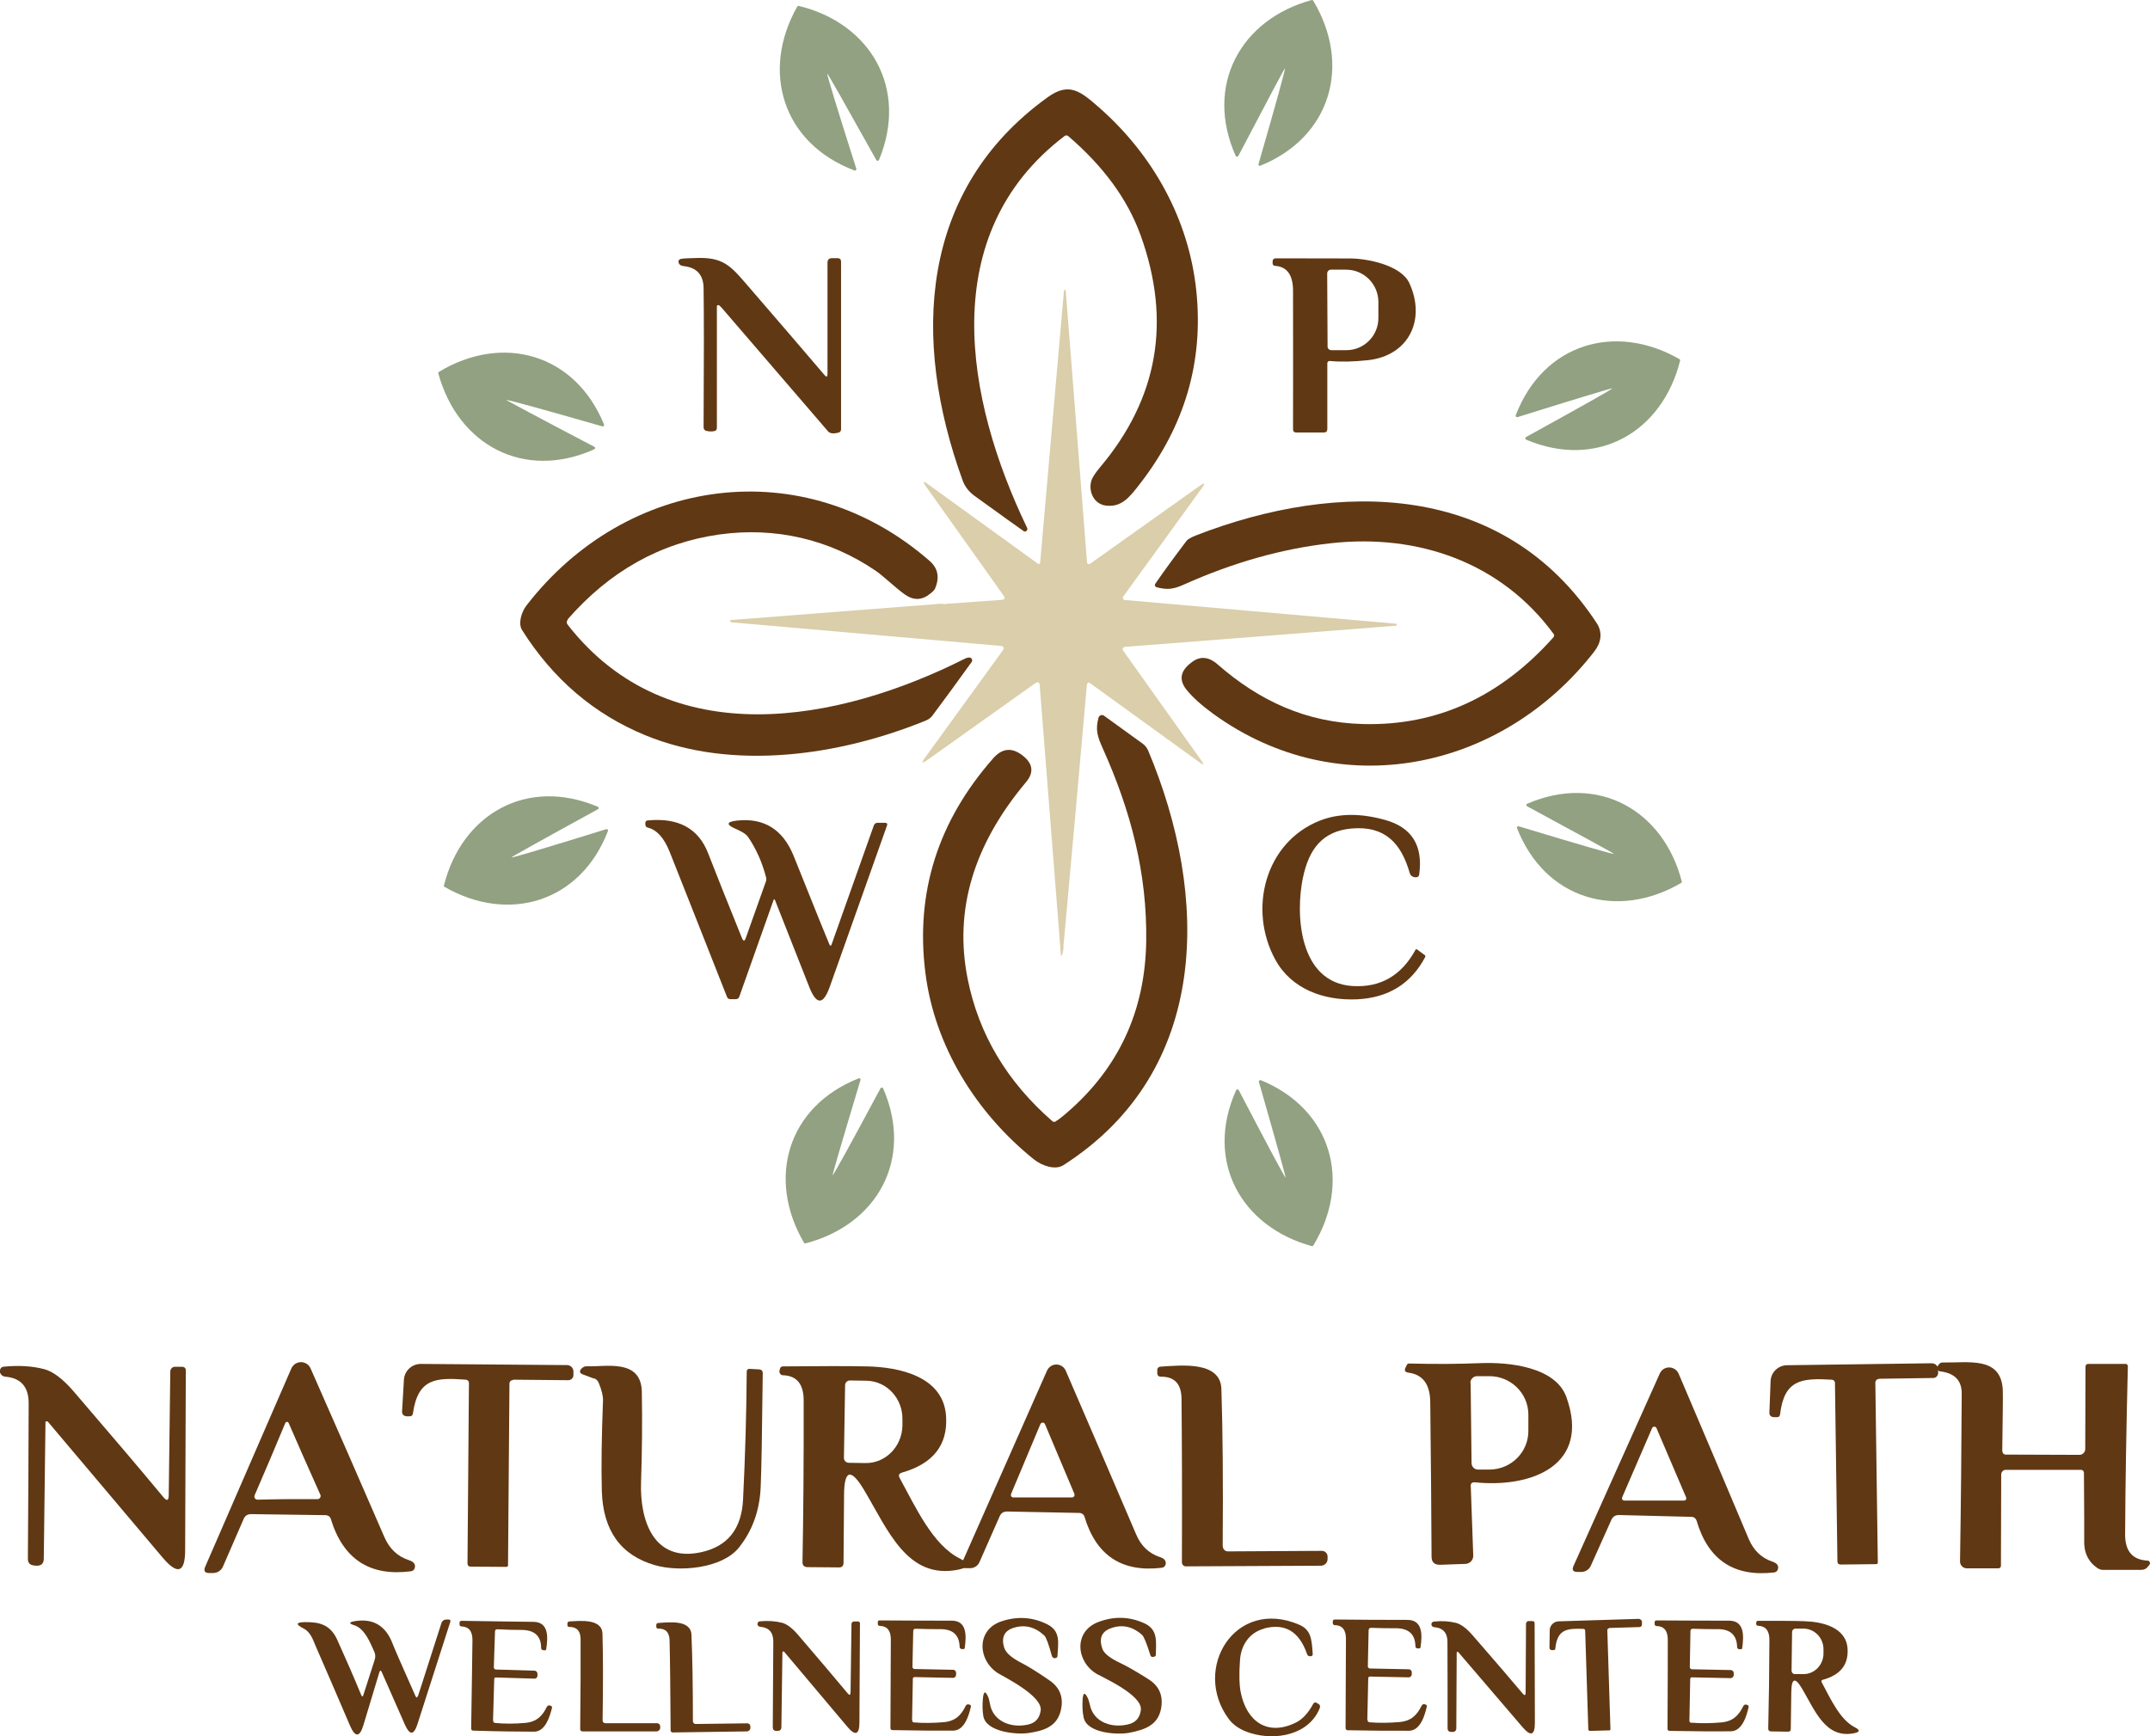 <?xml version="1.0" encoding="UTF-8"?><svg id="Layer_2" xmlns="http://www.w3.org/2000/svg" viewBox="0 0 165.01 133.27"><defs><style>.cls-1{fill:#603813;}.cls-2{fill:#daceab;}.cls-3{fill:rgba(145,161,129,1);}</style></defs><g id="Layer_1-2"><g id="new-text"><g id="natural"><path class="cls-1" d="M93.85,118.7c0,.21.17.39.38.39,0,0,0,0,0,0l7.22-.04c.23,0,.42.17.44.41v.17c.02.3-.2.55-.5.56,0,0-.02,0-.03,0l-10.35.05c-.16,0-.29-.13-.3-.29,0,0,0,0,0,0,.02-5.37,0-9.56-.03-12.57-.01-1.15-.54-1.71-1.58-1.7-.18,0-.27-.09-.28-.26v-.22c-.02-.15.09-.28.24-.29,1.58-.1,4.6-.45,4.68,1.7.1,3.05.14,7.09.1,12.1Z"/><path class="cls-1" d="M77.29,116.03c-.26,0-.45.11-.56.35l-1.56,3.54c-.13.29-.42.47-.73.46h-.31c-.31-.01-.41-.16-.28-.45l6.51-14.72c.18-.4.64-.57,1.03-.4.18.08.32.22.4.4,1.79,4.15,3.6,8.34,5.41,12.58.37.88.98,1.46,1.83,1.74.2.07.33.15.39.26.04.08.06.16.05.24-.03.2-.14.3-.33.32-3.05.36-5.02-.95-5.91-3.93-.05-.16-.19-.27-.36-.28l-5.56-.11ZM77.6,114.69c-.04.1,0,.21.1.25.02,0,.05.01.07.01h4.51c.11,0,.19-.09.19-.2,0-.02,0-.05-.01-.07l-2.26-5.36c-.04-.1-.16-.14-.25-.1-.04.02-.08.05-.1.1l-2.25,5.36Z"/><path class="cls-1" d="M69.22,113.05c-.23.06-.28.2-.17.41,1.25,2.29,2.55,5.15,4.62,6.18.78.39.74.67-.11.85-3.95.81-5.43-3.09-7.26-6.14-1-1.66-1.51-1.53-1.52.42l-.04,5.19c0,.25-.12.37-.37.36l-2.38-.02c-.27,0-.41-.14-.4-.4.07-3.69.1-7.82.09-12.4,0-1.25-.53-1.9-1.59-1.93-.15,0-.27-.13-.27-.28,0-.01,0-.03,0-.04l.04-.18c.02-.1.11-.18.22-.18,2.92-.03,5.06-.03,6.44,0,2.49.05,5.9.76,6.09,3.83.14,2.2-.99,3.64-3.38,4.32ZM64.86,106.33l-.09,5.59c0,.2.16.36.36.37l1.28.02c1.55.03,2.82-1.26,2.85-2.88v-.47c.03-1.61-1.2-2.94-2.75-2.97l-1.28-.02c-.2,0-.37.16-.37.36,0,0,0,0,0,0Z"/><path class="cls-1" d="M45.57,105.82l-.85-.32c-.23-.09-.27-.23-.11-.42.04-.05.1-.1.19-.15.07-.04.16-.05.28-.05,1.39.06,4.13-.61,4.18,1.96.04,2.25.02,4.57-.06,6.94-.1,2.87.92,6.19,4.63,5.37,2.03-.45,3.09-1.8,3.2-4.05.17-3.44.26-6.7.28-9.79,0-.17.08-.24.25-.23l.7.04c.18.01.28.11.28.29-.05,4.56-.1,7.49-.16,8.77-.08,1.79-.64,3.33-1.67,4.62-1.3,1.62-4.58,1.89-6.44,1.35-2.63-.76-3.99-2.66-4.08-5.69-.05-1.8-.02-4.12.09-6.96.01-.34-.1-.79-.33-1.35-.07-.17-.19-.28-.37-.35Z"/><path class="cls-1" d="M39.37,105.94c-.15,0-.27.12-.27.27l-.11,13.94c0,.08-.04.13-.13.13l-2.73-.02c-.17,0-.25-.09-.25-.26l.11-13.84c0-.13-.1-.24-.23-.25-2.31-.17-3.68-.11-4.07,2.59-.02.16-.12.23-.28.22h-.2c-.25-.02-.37-.16-.35-.41l.14-2.39c.04-.69.61-1.22,1.3-1.22l11.22.09c.27,0,.49.22.49.49,0,0,0,0,0,0v.28c0,.22-.18.39-.4.39l-4.22-.04Z"/><path class="cls-1" d="M18.7,116.6l-1.59,3.66c-.13.3-.43.49-.75.49h-.32c-.32,0-.42-.16-.3-.46l6.62-15.24c.18-.41.65-.6,1.06-.42.19.08.34.23.42.42,1.88,4.26,3.77,8.57,5.66,12.94.39.9,1.02,1.5,1.9,1.78.21.07.34.16.4.27.04.08.06.16.05.24-.03.2-.14.32-.34.34-3.14.4-5.18-.94-6.12-4.02-.05-.17-.2-.28-.38-.29l-5.74-.08c-.27,0-.46.12-.57.37ZM22.07,115.08c.22,0,.99,0,2.3,0,.13,0,.23-.1.24-.23,0-.04,0-.07-.02-.1-.91-2.03-1.72-3.86-2.43-5.5-.03-.07-.07-.1-.13-.1-.06,0-.11.03-.14.1-.68,1.65-1.47,3.5-2.35,5.54-.05.12,0,.25.12.31.03.01.07.02.1.02,1.31-.03,2.08-.04,2.3-.04Z"/><path class="cls-1" d="M3.49,109.19l-.13,10.46c0,.38-.2.56-.59.54-.05,0-.11-.01-.17-.02-.31-.03-.46-.2-.46-.51.03-4.25.05-8.23.06-11.94,0-1.26-.6-1.94-1.79-2.04-.19-.02-.32-.11-.4-.29-.02-.06-.02-.11-.02-.17.03-.19.13-.3.32-.31,1.13-.11,2.15-.05,3.08.19.68.18,1.44.75,2.28,1.73,2.94,3.42,5.23,6.12,6.88,8.11.26.3.39.26.4-.14l.12-9.51c0-.21.16-.37.34-.37h.55c.21,0,.31.11.3.31l-.05,13.75c0,1.74-.57,1.94-1.7.62l-8.84-10.47s-.1-.05-.15-.01c-.02.02-.04.05-.04.08Z"/></g><g id="path"><path class="cls-1" d="M112.88,114.09l.19,5.32c.01.34-.25.62-.59.64l-1.95.07c-.44.01-.66-.2-.66-.63-.01-3.27-.05-7.22-.1-11.86-.01-1.36-.57-2.12-1.68-2.26-.26-.04-.33-.17-.21-.4l.09-.19c.04-.08.1-.11.18-.11,2,.05,3.83.04,5.46-.03,2.19-.09,5.78.28,6.61,2.61,1.88,5.24-2.67,6.98-7.01,6.54-.23-.02-.35.08-.34.31ZM112.87,106.17l.07,6.14c0,.28.23.51.51.5,0,0,0,0,0,0h.91c1.64-.03,2.96-1.36,2.94-2.99v-1.28c-.03-1.62-1.38-2.92-3.03-2.9h-.92c-.28.01-.5.24-.5.52Z"/><path class="cls-1" d="M124.25,116.3c-.27,0-.45.11-.57.35l-1.59,3.55c-.13.29-.42.47-.74.47h-.31c-.31-.01-.41-.16-.28-.45l6.63-14.79c.18-.4.64-.57,1.04-.39.18.08.32.22.4.4,1.78,4.18,3.58,8.41,5.38,12.69.37.88.98,1.47,1.83,1.75.2.07.33.16.39.27.04.08.05.15.04.23-.03.2-.14.31-.34.33-3.07.35-5.04-.98-5.92-3.98-.05-.16-.19-.28-.36-.29l-5.6-.14ZM124.5,114.94c-.04.09,0,.2.1.24.02,0,.05.01.07.01h4.57c.1.01.18-.07.18-.17,0-.02,0-.05-.01-.07l-2.28-5.33c-.04-.09-.15-.13-.24-.09-.04.02-.07.05-.09.09l-2.3,5.32Z"/><path class="cls-1" d="M144.19,105.86c-.15,0-.26.13-.26.27l.19,13.81c0,.08-.04.13-.13.13l-2.71.03c-.17,0-.26-.08-.26-.25l-.19-13.7c0-.13-.11-.23-.24-.24-2.29-.13-3.65-.03-3.97,2.65-.02.16-.11.24-.27.23h-.2c-.25-.02-.37-.15-.35-.39l.09-2.37c.02-.68.58-1.22,1.26-1.23l11.11-.15c.27,0,.49.21.49.47,0,0,0,0,0,0v.27c0,.21-.16.39-.38.39l-4.18.06Z"/><path class="cls-1" d="M153.68,111.4c0,.14.11.26.25.26,0,0,0,0,0,0l5.66.02c.25,0,.45-.2.45-.45l.02-6.31c0-.15.08-.22.22-.22h2.87c.09.01.16.08.16.17-.12,4.81-.19,9.12-.21,12.93,0,1.28.57,1.94,1.73,2,.1,0,.18.1.18.2,0,.04-.02.08-.04.11l-.1.13c-.13.18-.31.27-.54.27h-2.94c-.13,0-.26-.05-.37-.11-.75-.49-1.1-1.22-1.06-2.21.01-.27,0-1.98-.02-5.13,0-.13-.1-.23-.23-.23h-5.75c-.2-.01-.36.15-.37.35l-.02,7.02c0,.1-.08.19-.19.19,0,0,0,0,0,0h-2.44c-.28,0-.51-.24-.51-.52,0,0,0,0,0,0,.07-4.4.11-8.7.13-12.9,0-1.01-.55-1.57-1.67-1.7-.14-.02-.24-.15-.22-.29,0-.04.02-.08.05-.12l.1-.14c.07-.09.16-.13.27-.13,1.98.04,4.48-.5,4.62,2.09.02.38,0,1.95-.04,4.71Z"/></g><g id="center"><path class="cls-1" d="M139.83,129.17c.68,1.27,1.39,2.84,2.52,3.42.43.22.4.37-.06.46-2.18.43-2.98-1.72-3.97-3.4-.54-.92-.82-.85-.84.22l-.04,2.86c0,.13-.07.2-.2.2l-1.31-.02c-.15,0-.22-.08-.22-.22.05-2.03.08-4.3.09-6.82,0-.69-.29-1.05-.87-1.07-.08,0-.15-.07-.15-.16,0,0,0-.01,0-.02l.02-.1c0-.06.06-.1.12-.1,1.6,0,2.78,0,3.54.03,1.37.04,3.24.44,3.34,2.13.07,1.21-.56,2-1.88,2.36-.13.03-.16.11-.1.22ZM137.54,125.28l-.04,2.97c0,.14.11.26.25.26h.64c.85.02,1.55-.69,1.56-1.57v-.3c.02-.88-.66-1.61-1.52-1.62h0s-.63,0-.63,0c-.14,0-.26.11-.26.26,0,0,0,0,0,0Z"/><path class="cls-1" d="M129.81,132.24c.71.06,1.48.05,2.3-.02.89-.08,1.34-.54,1.69-1.26.05-.09.15-.14.25-.1l.1.04s.07.07.06.12c-.15.66-.48,1.87-1.37,1.88-1.22.02-2.79,0-4.71-.03-.08,0-.15-.07-.15-.15.02-3.33.02-5.62.02-6.86,0-.68-.29-1.03-.87-1.04-.08,0-.14-.07-.14-.15v-.13c0-.1.06-.15.15-.15,1.84.01,3.69.02,5.57.02,1.17,0,1.14,1.15,1,2.11,0,.05-.05.08-.1.08h-.1c-.13,0-.19-.07-.19-.19-.03-.92-.54-1.37-1.55-1.35-.52,0-1.13,0-1.84-.03-.13,0-.19.06-.19.18l-.05,2.76c0,.09.07.17.16.17,0,0,0,0,0,0l2.98.06c.13,0,.24.11.23.24v.14c0,.13-.11.24-.23.24l-2.97-.06c-.09,0-.14.04-.14.14l-.06,3.18c0,.11.05.17.16.17Z"/><path class="cls-1" d="M123.5,124.99c-.08,0-.14.07-.14.15l.24,7.62s-.02.07-.07.07l-1.49.04c-.09,0-.14-.04-.14-.14l-.24-7.56c0-.07-.06-.13-.13-.13-1.26-.05-2.01.02-2.16,1.5,0,.09-.06.13-.14.13h-.11c-.14,0-.2-.07-.2-.21l.02-1.31c0-.37.31-.68.68-.69l6.13-.19c.15,0,.27.11.27.26v.15c.01.12-.08.22-.2.22,0,0,0,0,0,0l-2.31.07Z"/><path class="cls-1" d="M111.8,126.84l-.03,5.81c0,.21-.11.31-.32.3-.03,0-.06,0-.09,0-.17-.01-.26-.11-.26-.28,0-2.36,0-4.57-.01-6.63,0-.7-.34-1.07-1-1.13-.11,0-.18-.06-.22-.16-.01-.03-.02-.06-.01-.09.02-.11.08-.16.18-.18.62-.07,1.19-.03,1.71.1.38.1.8.41,1.27.95,1.64,1.89,2.93,3.38,3.85,4.48.14.17.22.14.22-.08l.03-5.28c0-.11.09-.21.19-.21h.3c.11,0,.17.06.17.17l.02,7.63c0,.97-.31,1.08-.94.35l-4.95-5.78s-.06-.03-.08,0c-.01.01-.02.03-.02.05Z"/><path class="cls-1" d="M104.96,132.03c0,.11.05.17.16.18.71.06,1.48.05,2.3-.02.89-.08,1.34-.54,1.69-1.26.05-.09.15-.14.25-.1l.09.03s.07.07.06.12c-.15.66-.48,1.87-1.37,1.88-1.22.01-2.79,0-4.72-.04-.08,0-.14-.07-.15-.15.02-3.34.03-5.63.03-6.88,0-.68-.29-1.03-.87-1.04-.08,0-.14-.07-.14-.15v-.13c0-.1.06-.15.16-.15,1.84.02,3.7.03,5.57.03,1.17,0,1.15,1.15,1,2.11,0,.05-.05.08-.1.08h-.1c-.13,0-.19-.07-.19-.19-.02-.92-.54-1.37-1.55-1.36-.52,0-1.13,0-1.84-.03-.13,0-.19.06-.2.18l-.06,2.77c0,.09.07.17.16.17,0,0,0,0,0,0l2.98.06c.13,0,.24.11.23.24,0,0,0,0,0,0v.14c0,.13-.11.24-.23.24,0,0,0,0,0,0l-2.97-.06c-.09,0-.14.05-.14.14l-.07,3.18Z"/><path class="cls-1" d="M97.02,125.02c-1.13.3-1.77,1.26-1.85,2.4-.08,1.08-.06,1.93.06,2.52.45,2.19,2.04,3.37,4.23,2.29.5-.25.94-.72,1.32-1.42.07-.13.17-.16.29-.08l.1.06c.14.07.17.18.12.33-.82,2.05-3.36,2.52-5.31,1.92-.75-.23-1.31-.59-1.68-1.09-2.84-3.85.49-9.33,5.39-7.24.95.4.98,1.14,1.06,2.25,0,.12-.05.18-.17.18-.07,0-.12-.01-.16-.03-.05-.02-.08-.07-.11-.15-.6-1.73-1.7-2.38-3.3-1.95Z"/></g><g id="wellness"><path class="cls-1" d="M32.09,130.17l1.78-5.55c.06-.2.2-.3.41-.3h.14c.13,0,.18.06.14.18l-2.52,7.85c-.28.86-.59.87-.96.05l-1.77-4.02c-.08-.18-.15-.18-.2.01l-1.21,4.01c-.29.98-.64.99-1.04.06-.92-2.15-1.79-4.17-2.62-6.07-.22-.51-.39-1.1-.94-1.38-.63-.32-.6-.48.11-.49,1.08-.01,1.93.17,2.47,1.35.66,1.46,1.28,2.88,1.84,4.24.06.15.12.15.17,0l.87-2.71c.07-.21.05-.43-.04-.62-.27-.59-.71-1.77-1.53-2.02-.43-.13-.42-.23.02-.31,1.41-.24,2.39.33,2.92,1.72.13.35.72,1.69,1.75,4.01.08.17.14.16.2-.01Z"/><path class="cls-1" d="M37.85,132.08c0,.11.05.17.15.18.7.07,1.47.07,2.28,0,.89-.07,1.34-.52,1.69-1.24.05-.09.15-.13.24-.1l.1.04s.07.07.06.12c-.16.65-.5,1.85-1.38,1.85-1.21,0-2.77-.02-4.68-.08-.08,0-.15-.07-.15-.15.05-3.31.09-5.58.1-6.81,0-.68-.28-1.02-.85-1.04-.08,0-.14-.07-.14-.15v-.13c0-.1.06-.15.16-.15,1.82.03,3.66.06,5.52.08,1.16.02,1.12,1.15.97,2.1,0,.05-.05.09-.1.08h-.1c-.12,0-.19-.07-.19-.2-.01-.91-.52-1.36-1.52-1.36-.51,0-1.12-.01-1.83-.05-.13,0-.19.05-.19.18l-.09,2.74c0,.09.07.17.16.17,0,0,0,0,0,0l2.96.09c.13,0,.23.11.23.24,0,0,0,0,0,0v.14c0,.13-.11.24-.23.23,0,0,0,0,0,0l-2.95-.09c-.09,0-.14.04-.14.14l-.09,3.15Z"/><path class="cls-1" d="M46.25,132.07c0,.12.09.21.21.21h3.97c.13,0,.23.11.24.23v.09c.01.16-.11.3-.28.31,0,0-.01,0-.02,0h-5.68c-.09-.01-.16-.08-.16-.17,0,0,0,0,0,0,.03-2.95.04-5.25.03-6.91,0-.63-.29-.94-.86-.94-.1,0-.15-.05-.15-.14v-.12c0-.08.05-.15.13-.16.87-.05,2.53-.23,2.56.95.05,1.68.05,3.89.01,6.64Z"/><path class="cls-1" d="M53.18,132.13c0,.12.1.21.21.21,0,0,0,0,0,0l3.96-.05c.13,0,.23.09.24.22v.09c.02.16-.1.3-.27.31,0,0-.01,0-.02,0l-5.67.08c-.09,0-.16-.07-.16-.16,0,0,0,0,0,0-.02-2.94-.04-5.24-.08-6.89-.01-.63-.3-.94-.87-.92-.09,0-.15-.05-.15-.14v-.13c-.01-.08.05-.15.13-.16,0,0,0,0,0,0,.87-.06,2.52-.27,2.57.91.07,1.67.11,3.89.11,6.63Z"/><path class="cls-1" d="M60.05,126.81l-.08,5.76c0,.21-.11.31-.32.3-.03,0-.06,0-.09,0-.17-.01-.25-.11-.25-.28.02-2.34.03-4.53.04-6.58,0-.69-.32-1.07-.99-1.13-.1,0-.18-.06-.22-.16,0-.03-.01-.06,0-.09.02-.1.07-.16.18-.17.62-.06,1.19-.02,1.7.11.38.1.79.41,1.25.95,1.62,1.89,2.88,3.38,3.79,4.47.14.17.21.14.22-.08l.07-5.24c0-.11.09-.2.19-.2h.3c.11,0,.17.06.16.17l-.04,7.57c0,.96-.32,1.07-.93.34l-4.86-5.77s-.06-.03-.08,0c-.01.01-.02.03-.02.05Z"/><path class="cls-1" d="M70.01,132.05c0,.11.05.17.15.17.7.06,1.47.05,2.28-.02.88-.08,1.33-.53,1.68-1.26.05-.09.15-.13.24-.1l.1.03s.07.07.06.12c-.15.65-.48,1.85-1.36,1.86-1.21.01-2.77,0-4.68-.04-.08,0-.14-.07-.14-.15.02-3.31.03-5.58.03-6.82,0-.68-.29-1.02-.86-1.03-.08,0-.14-.07-.14-.15v-.13c0-.1.05-.15.15-.14,1.82.01,3.67.02,5.53.02,1.16,0,1.13,1.14.99,2.1,0,.05-.05.08-.1.08h-.1c-.12,0-.19-.07-.19-.19-.03-.91-.54-1.36-1.54-1.34-.51,0-1.12,0-1.83-.03-.12,0-.19.05-.19.18l-.06,2.74c0,.09.07.17.16.17,0,0,0,0,0,0l2.96.06c.13,0,.23.11.23.24v.14c0,.13-.1.24-.23.24,0,0,0,0,0,0l-2.95-.06c-.09,0-.14.05-.14.13l-.06,3.15Z"/><path class="cls-1" d="M77.09,126.52c.12.37.56.75,1.34,1.15.54.28,1.25.72,2.14,1.34.79.55,1.07,1.31.85,2.27-.29,1.27-1.32,1.59-2.53,1.76-.89.12-3.2-.08-3.42-1.3-.07-.41-.08-.87-.03-1.39.06-.56.2-.57.42-.04.04.09.07.24.11.45.23,1.43,1.71,1.93,2.99,1.61.52-.13.82-.47.91-1.05.18-1.13-2.83-2.6-3.28-2.88-1.57-1.01-1.67-3.33.27-3.98,1.23-.41,2.4-.33,3.52.23,1.05.53.83,1.45.78,2.43,0,.07-.05.13-.11.15-.09.03-.17.02-.23-.02-.04-.03-.06-.07-.09-.14-.25-.91-.44-1.42-.57-1.55-.72-.68-1.52-.88-2.4-.59-.7.23-.93.75-.68,1.55Z"/><path class="cls-1" d="M84.6,126.56c.13.36.59.73,1.38,1.1.55.26,1.28.68,2.19,1.26.81.52,1.12,1.27.94,2.24-.24,1.28-1.26,1.63-2.47,1.86-.88.16-3.21.04-3.47-1.17-.09-.41-.11-.87-.08-1.39.04-.56.18-.58.42-.06.04.09.08.24.13.44.28,1.42,1.78,1.86,3.05,1.5.51-.15.8-.51.87-1.08.13-1.14-2.93-2.5-3.38-2.76-1.61-.95-1.79-3.27.12-3.99,1.21-.46,2.39-.42,3.53.1,1.07.49.89,1.42.88,2.41,0,.07-.04.13-.11.15-.09.03-.17.03-.23,0-.04-.02-.07-.07-.09-.14-.28-.9-.49-1.41-.63-1.53-.74-.66-1.55-.83-2.42-.5-.69.26-.9.78-.62,1.58Z"/></g></g><g id="badge"><path class="cls-3" d="M100.73.01s.02,0,.03.01c0,0,.02.01.02.02,2.94,4.88,1.42,10.46-4.05,12.68-.06.02-.12,0-.14-.06,0-.02-.01-.05,0-.07,1.41-4.88,2.08-7.33,2.03-7.35-.03-.01-1.22,2.23-3.58,6.73-.03.05-.09.07-.15.05-.02-.01-.04-.03-.05-.05-2.41-5.39.35-10.48,5.84-11.97,0,0,.01,0,.02,0,0,0,.02,0,.03.01Z"/><path class="cls-3" d="M61.24.45s.02,0,.03,0c0,0,.01,0,.02,0,5.54,1.34,8.44,6.36,6.17,11.83-.03.06-.09.08-.15.05-.02,0-.04-.02-.05-.04-2.48-4.44-3.73-6.65-3.77-6.64-.05.02.69,2.46,2.23,7.3.02.06-.02.12-.07.14-.02,0-.04,0-.06,0-5.54-2.08-7.21-7.63-4.4-12.59,0,0,.01-.01.02-.02,0,0,.02,0,.03-.01Z"/><path class="cls-1" d="M81.68,10.46c-9.87,7.53-7.6,20.2-2.85,30.06.05.09.01.21-.08.26-.06.03-.14.03-.2-.02-.45-.31-1.7-1.21-3.76-2.7-.44-.32-.75-.72-.92-1.21-3.92-10.82-3.32-22.28,6.53-29.38,1.67-1.21,2.55-.44,3.95.78,4.15,3.64,6.91,8.61,7.47,14.12.55,5.39-.88,10.3-4.3,14.73-.84,1.09-1.44,1.86-2.65,1.71-.91-.11-1.34-1.08-1.12-1.87.07-.26.3-.62.67-1.06,4.46-5.29,5.5-11.23,3.12-17.82-.99-2.75-2.84-5.28-5.54-7.6-.1-.09-.21-.09-.32,0Z"/><path class="cls-1" d="M55.17,23.43s-.1-.02-.13.02c-.01.02-.02.03-.02.05v9.34c0,.15-.08.24-.23.26-.19.03-.37.02-.56-.02-.15-.03-.23-.13-.23-.29.03-5.01.03-8.57,0-10.67-.01-1.01-.52-1.58-1.51-1.69-.15-.02-.26-.06-.32-.12s-.09-.13-.1-.21c0-.12.06-.2.21-.23.15-.03.62-.06,1.4-.07,2.02-.02,2.54.79,3.95,2.41,1.92,2.22,3.8,4.41,5.65,6.58.15.18.23.15.23-.08v-8.55c0-.22.11-.34.34-.34h.43c.18,0,.27.09.27.27v12.86c0,.14-.07.22-.2.26-.39.1-.66.07-.8-.1-.11-.12-2.82-3.28-8.14-9.46-.09-.1-.17-.18-.25-.24Z"/><path class="cls-1" d="M101.87,27.89v5.04c0,.18-.09.27-.27.27h-2.11c-.17,0-.25-.08-.25-.25,0-3.08.01-6.62,0-10.62,0-1.21-.45-1.85-1.36-1.92-.14,0-.21-.08-.21-.22v-.1c0-.18.09-.26.26-.26,1.08,0,2.97,0,5.68.01,1.32,0,3.91.51,4.55,1.88,1.3,2.8-.02,5.59-3.18,5.93-1.13.12-2.1.14-2.91.06-.1-.01-.19.06-.2.16,0,0,0,.01,0,.02ZM101.86,21l.03,5.6c0,.16.13.28.29.28h1.16c1.36,0,2.46-1.12,2.45-2.48,0,0,0,0,0,0v-1.25c-.02-1.36-1.12-2.45-2.48-2.45h-1.16c-.16,0-.29.13-.29.29,0,0,0,0,0,0Z"/><path class="cls-2" d="M81.67,72.08l-.05.45c.02.29-.02.54-.1.75-.06.14-.09.13-.1-.01l-1.63-20.74c0-.09-.09-.16-.18-.16-.03,0-.06.01-.09.03l-8.36,5.95c-.41.29-.47.23-.17-.18l5.95-8.21c.16-.23.11-.36-.17-.38l-20.65-1.81s-.06-.02-.07-.06v-.11s0,0,0,0l16.21-1.26c.14.04.27.05.4.01l4.19-.3c.26-.02.32-.13.16-.35l-5.93-8.34c-.29-.41-.23-.47.17-.17l8.42,6.09s.11.03.14-.02c.01-.02.02-.03.02-.05l1.83-20.92s.01-.03.04-.03h.09s0,0,0,0l1.64,20.92c0,.08.08.14.16.13.03,0,.05-.01.07-.03l8.41-5.98c.41-.29.47-.23.17.17l-6.03,8.32c-.06.08-.04.18.04.24.02.02.05.03.09.03l20.82,1.82s.05.02.04.07h0c0,.05-.02.08-.04.08l-20.84,1.63c-.09,0-.16.09-.16.19,0,.03.01.06.03.08l6.01,8.45c.24.34.2.39-.14.14l-8.43-6.1c-.06-.04-.11-.04-.16.02-.03.04-.05.11-.06.22-.57,6.47-1.15,12.95-1.74,19.42Z"/><path class="cls-3" d="M128.94,27.62s0,.02.01.03c0,0,0,.01,0,.02-1.37,5.52-6.39,8.38-11.82,6.08-.05-.03-.08-.09-.05-.15,0-.02.02-.04.04-.05,4.44-2.45,6.65-3.69,6.62-3.74-.01-.03-2.44.7-7.28,2.21-.06.01-.12-.02-.13-.08,0-.02,0-.04,0-.06,2.11-5.51,7.65-7.14,12.57-4.31,0,0,.01.01.02.02,0,0,0,.02.01.03Z"/><path class="cls-3" d="M38.89,30.73s2.23,1.22,6.73,3.57c.05.03.07.1.04.15-.01.02-.03.03-.05.04-5.39,2.42-10.47-.33-11.97-5.83,0,0,0-.02,0-.03,0,0,0-.02.01-.03,0-.01,0-.02.01-.03,0,0,.01-.02.02-.02,4.87-2.95,10.45-1.43,12.68,4.04.02.06-.01.12-.07.14-.02,0-.04,0-.06,0-4.88-1.4-7.33-2.07-7.35-2.02Z"/><path class="cls-1" d="M43.59,47.55c-.12.14-.12.28-.01.42,7.77,9.95,20.76,7.49,30.48,2.59.14-.07.27-.1.38-.08.12.02.19.13.17.25,0,.03-.02.06-.04.09-.99,1.38-2,2.76-3.02,4.13-.12.16-.3.29-.56.39-6.58,2.67-14.75,3.87-21.49,1.09-3.92-1.62-7.06-4.31-9.43-8.06-.32-.51-.05-1.38.32-1.87,7.67-9.95,21.28-11.89,30.96-3.44.64.56.78,1.27.41,2.13-.04.09-.15.21-.35.37-.64.53-1.29.55-1.97.07-.71-.5-1.66-1.43-2.21-1.8-3.56-2.44-7.75-3.4-12.03-2.8-4.52.64-8.4,2.81-11.64,6.52Z"/><path class="cls-1" d="M119.24,48.87c.05-.05.05-.13.01-.19-4.04-5.52-10.43-7.72-17.1-6.98-3.72.41-7.48,1.47-11.28,3.17-.81.36-1.25.43-2.1.21-.09-.02-.15-.12-.13-.21,0-.02.01-.04.03-.06.65-.95,1.46-2.06,2.41-3.31.09-.11.32-.24.71-.4,10.91-4.24,23.61-4.17,30.76,6.74.46.71.34,1.48-.18,2.16-7.1,9.16-19.6,11.79-29.25,4.8-.88-.64-1.56-1.25-2.03-1.82-.59-.72-.53-1.38.18-1.99l.09-.07c.67-.58,1.37-.55,2.09.08,3.2,2.8,6.8,4.47,11.15,4.58,5.68.15,10.57-2.09,14.66-6.7Z"/><path class="cls-1" d="M81.02,86.08c.18-.1.47-.32.86-.66,3.98-3.43,6.01-7.82,6.09-13.16.08-5.24-1.19-10.04-3.33-14.8-.44-.98-.57-1.46-.33-2.37.04-.14.19-.23.33-.19.03,0,.06.02.09.04l2.96,2.14c.2.14.35.34.44.56,4.69,11.16,4.8,24.56-6.51,31.8-.62.4-1.63.07-2.28-.45-4.43-3.57-7.61-8.67-8.32-14.33-.77-6.14.96-11.62,5.2-16.44.68-.78,1.42-.86,2.22-.26,0,0,.02.01.05.04.8.62.88,1.31.24,2.06-4.03,4.81-5.52,9.84-4.46,15.1.85,4.24,3.02,7.88,6.49,10.9.07.07.18.08.26.03Z"/><path class="cls-3" d="M129.06,67.72s0,.02-.01.03c0,0,0,.02-.01.02-4.91,2.88-10.46,1.29-12.61-4.2-.02-.06,0-.12.07-.14.02,0,.04,0,.06,0,4.85,1.47,7.29,2.17,7.31,2.12.01-.03-2.21-1.25-6.67-3.66-.05-.03-.07-.1-.04-.15.01-.02.03-.03.05-.04,5.41-2.34,10.45.47,11.87,5.98,0,0,0,.01,0,.02,0,0,0,.02-.01.03Z"/><path class="cls-3" d="M34.07,68.03s0-.02,0-.03c0,0,0-.01,0-.02,1.38-5.51,6.39-8.35,11.81-6.05.06.02.08.09.06.14,0,.02-.03.04-.05.05-4.44,2.43-6.65,3.67-6.64,3.7.02.05,2.45-.67,7.28-2.17.06-.02.12.01.13.07,0,.02,0,.05,0,.07-2.11,5.49-7.65,7.12-12.56,4.28,0,0-.01,0-.02-.01,0,0,0-.02-.01-.03Z"/><path class="cls-1" d="M100.01,67.31c-.62,2.9-.31,8.11,3.78,8.38,2.14.14,3.76-.79,4.85-2.78.03-.05.07-.06.11-.03l.59.43c.06.04.07.09.04.16-1.08,2.04-2.82,3.12-5.21,3.24-2.58.12-5.06-.79-6.29-3.04-2.12-3.88-.78-9.03,3.43-10.68,1.43-.56,3.09-.58,4.99-.05,2.06.57,2.93,1.97,2.62,4.2-.02.12-.09.19-.21.2-.1.01-.19,0-.29-.05-.11-.05-.19-.15-.22-.26-.66-2.3-1.9-3.66-4.48-3.43-2.22.2-3.26,1.59-3.71,3.73Z"/><path class="cls-1" d="M63.67,72.51c.05.12.1.12.15,0l3.24-9.13c.05-.15.16-.22.31-.22h.54c.17,0,.22.08.16.23l-4.39,12.37c-.5,1.39-1.01,1.4-1.56.03l-2.63-6.67c-.05-.12-.09-.12-.13,0l-2.62,7.39c-.05.13-.14.19-.27.19h-.41c-.13,0-.23-.06-.27-.19-1.82-4.63-3.29-8.33-4.39-11.11-.43-1.08-.99-1.7-1.68-1.87-.12-.03-.19-.11-.19-.24v-.11c0-.12.06-.19.18-.2,2.35-.23,3.89.61,4.63,2.5.56,1.45,1.43,3.62,2.6,6.52.11.27.21.27.3,0l1.54-4.33c.04-.11.04-.23.01-.34-.29-1.12-.74-2.14-1.36-3.06-.21-.31-.67-.51-.96-.64-.76-.33-.73-.55.11-.64,2.07-.22,3.51.69,4.33,2.71,1.67,4.17,2.59,6.44,2.75,6.81Z"/><path class="cls-3" d="M61.77,95.45s-.02,0-.03-.01c0,0-.01-.01-.02-.02-2.89-4.91-1.31-10.47,4.18-12.64.06-.02.12,0,.14.06,0,.02.01.05,0,.07-1.46,4.86-2.17,7.3-2.14,7.31.05.02,1.28-2.2,3.68-6.68.03-.05.1-.07.15-.04.02.01.04.03.05.05,2.36,5.42-.45,10.47-5.97,11.9,0,0-.01,0-.02,0,0,0-.02,0-.03-.01Z"/><path class="cls-3" d="M100.75,95.65s-.02,0-.03.01c0,0-.02,0-.03,0-5.49-1.5-8.24-6.58-5.82-11.97.03-.05.09-.08.15-.05.02,0,.04.03.05.04,2.35,4.5,3.55,6.74,3.6,6.72.03-.01-.65-2.46-2.05-7.34-.02-.06.02-.12.08-.14.02,0,.05,0,.07,0,5.46,2.24,6.98,7.82,4.03,12.68,0,0-.01.01-.02.02,0,0-.02,0-.03.01Z"/></g></g></svg>